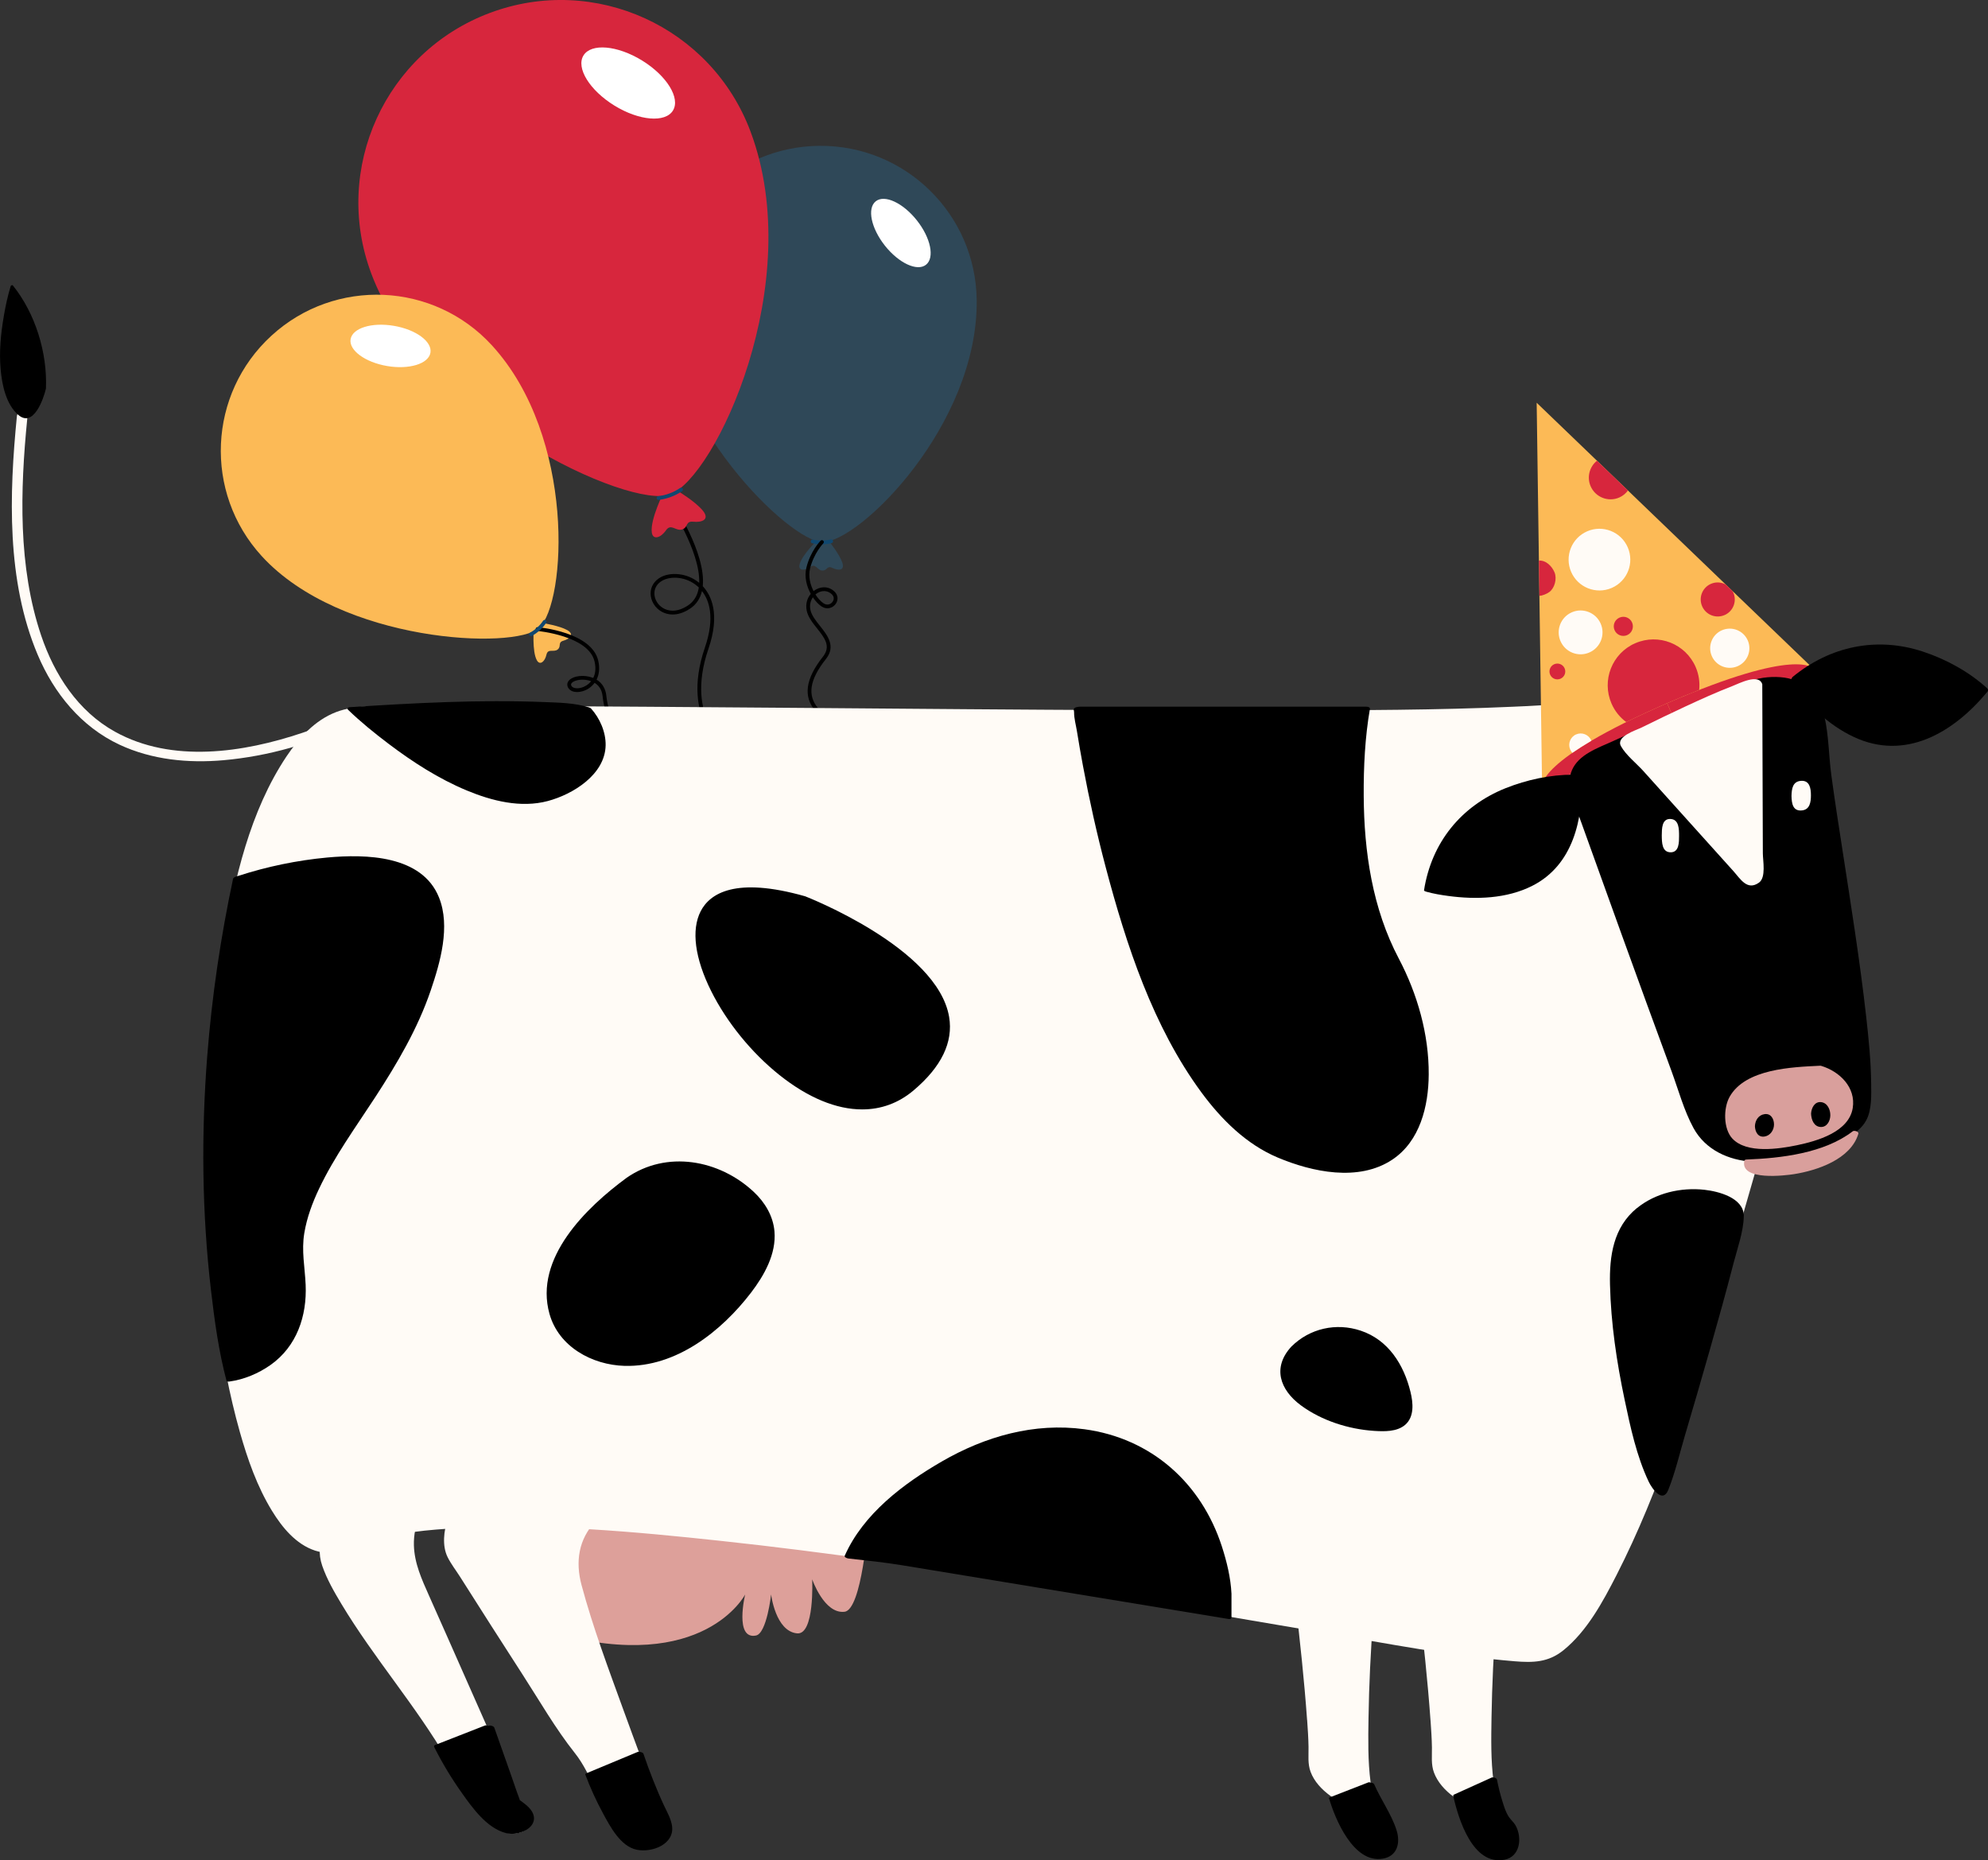 <svg xmlns="http://www.w3.org/2000/svg" id="Ebene_2" width="700" height="655.01" viewBox="0 0 700 655.01"><rect x="0" y="0" width="700" height="655.01" fill="#333333" stroke="none"/><g id="Object"><g><g><g><g><path d="m234.02,106.77c.36,41.36,44.1,84.2,55.69,84.1,13.11-.12,54.59-41.23,54.2-85.06-.27-30.34-25.08-54.73-55.43-54.46-30.34.26-54.72,25.09-54.46,55.43Z" fill="#2f4858"></path><path d="m291.93,190.59s3.61,4.47,4.64,7.46c1.03,2.98-1.46,2.9-3.46,1.92-2.01-.98-1.79,1.02-3.59.93-1.8-.09-2.22-2.68-4.21-1.26-1.99,1.41-4.25,1.34-3.8-.77.75-3.53,6.97-9.38,6.97-9.38l3.45,1.1Z" fill="#2f4858"></path><path d="m308.37,70.87c-3.11,2.46-1.67,9.46,3.22,15.63,4.89,6.17,11.37,9.18,14.47,6.72,3.11-2.46,1.67-9.46-3.22-15.63-4.89-6.17-11.37-9.18-14.47-6.72Z" fill="#fff"></path></g><path d="m292.9,191.2c.31-.12.49-.45.41-.78-.09-.36-.45-.57-.81-.48-2.03.51-4.18.53-6.22.06-.35-.08-.71.13-.79.49-.08.36.14.71.5.8,2.24.52,4.61.5,6.84-.06.02,0,.05-.01.07-.02Z" fill="#104870"></path><path d="m287.1,250.31c-4.36-5.06-3.49-11.3,2.67-19.09,2.91-3.67.59-6.59-2.09-9.98-1.57-1.98-3.2-4.03-3.64-6.29-.46-2.39.25-4.42,1.44-5.84-1.45-2.65-2.32-5.99-1.55-9.18,1.39-5.79,4.86-9.39,5.01-9.54.25-.26.67-.26.94-.01.26.26.27.68.01.94-.04.03-3.37,3.5-4.67,8.92-.64,2.66.04,5.55,1.25,7.9.32-.26.66-.48,1.01-.66,2.27-1.18,4.73-.84,6.46.92,1.23,1.26,1.29,3.09.16,4.46-1,1.21-2.95,1.93-4.86.65-1.01-.68-2.08-1.79-3.01-3.19-.79,1.12-1.22,2.63-.88,4.37.38,1.94,1.9,3.86,3.38,5.71,2.66,3.34,5.66,7.13,2.1,11.63-5.79,7.31-6.65,12.83-2.71,17.4.24.28.21.69-.07.94-.06.05-.13.09-.21.12-.25.09-.55.03-.73-.19Zm.99-41.64c-.33.17-.65.39-.96.65.86,1.35,1.87,2.45,2.83,3.1,1.23.83,2.45.4,3.1-.4.54-.65.84-1.74-.09-2.69-1.36-1.38-3.05-1.4-4.35-.91-.19.07-.37.16-.54.25Z"></path></g><g><path d="m258.47,264.83c-3.03-.98-7.27-4.02-10.08-9.62-2.58-5.14-4.7-14.04-.18-27.22,3.65-10.64,1.48-16.67-1.04-19.88-.63,2.71-2.06,4.81-4.27,6.25-4.66,3.03-8.16,1.97-9.84,1.06-2.42-1.31-3.98-3.86-3.97-6.49,0-2.4,1.33-4.48,3.62-5.72,3.25-1.75,9.08-1.64,13.49,2.01.4-11.15-10.51-27.55-10.63-27.72-.2-.3-.12-.72.18-.92.3-.21.72-.12.92.18.51.76,11.99,18.02,10.78,29.64,3,3.22,6.2,9.79,2.01,22.02-4.37,12.74-2.36,21.28.11,26.19,2.63,5.24,6.53,8.07,9.31,8.96.35.11.54.48.43.83-.06.2-.22.35-.4.42-.13.05-.28.06-.43.01Zm-12.98-58.49c-3.98-3.38-9.22-3.52-12.15-1.97-1.88,1.01-2.91,2.63-2.92,4.55,0,2.15,1.28,4.24,3.28,5.32,1.41.77,4.4,1.66,8.48-1.01,1.99-1.3,3.26-3.23,3.77-5.75.04-.21.08-.42.11-.63-.19-.19-.38-.36-.57-.52Z"></path><g><path d="m130.72,96.29c18.8,50.27,91.14,83.09,105.22,77.82,15.93-5.96,48.26-74.49,28.34-127.77-13.79-36.88-54.87-55.6-91.75-41.81-36.88,13.79-55.6,54.87-41.81,91.75Z" fill="#d7263d"></path><path d="m238.54,172.79s6.39,3.85,8.96,7.04c2.58,3.18-.49,4.18-3.37,3.87-2.88-.3-1.72,2.04-3.96,2.73-2.23.69-3.9-2.28-5.69.32-1.79,2.61-4.59,3.52-4.97.75-.65-4.64,4.34-14.53,4.34-14.53l4.69-.19Z" fill="#d7263d"></path><path d="m205.45,19.53c-2.7,4.37,2.17,12.27,10.87,17.63,8.69,5.36,17.93,6.15,20.63,1.77,2.7-4.38-2.17-12.27-10.87-17.63-8.7-5.35-17.94-6.15-20.63-1.77Z" fill="#fff"></path></g><path d="m236.26,174.96c1.38-.52,2.71-1.2,3.93-2.02.31-.2.38-.62.18-.92-.2-.3-.61-.39-.92-.18-2.28,1.54-4.92,2.53-7.65,2.86-.37.04-.62.38-.58.74.04.36.37.62.74.58,1.47-.18,2.91-.54,4.3-1.05Z" fill="#104870"></path></g><g><g><path d="m92.16,195.81c27.92,30.52,89.09,33.13,97.63,25.3,9.68-8.85,13.03-67.15-16.56-99.49-20.48-22.38-55.25-23.93-77.63-3.44-22.39,20.49-23.93,55.24-3.44,77.63Z" fill="#fcba56"></path><path d="m191.27,219.41s5.68.91,8.43,2.44c2.76,1.54.85,3.13-1.29,3.74-2.15.61-.65,1.96-2.04,3.1-1.4,1.13-3.44-.52-3.97,1.87-.53,2.38-2.26,3.84-3.34,1.97-1.8-3.13-1.08-11.64-1.08-11.64l3.3-1.49Z" fill="#fcba56"></path><path d="m123.45,119.41c-.67,3.9,5.08,8.14,12.85,9.47,7.76,1.32,14.59-.77,15.26-4.68.67-3.91-5.08-8.15-12.85-9.47-7.75-1.33-14.59.77-15.25,4.68Z" fill="#fff"></path></g><path d="m229.62,274.77c-8.7-7.75-9.91-14.35-9.77-17.82-.13-.02-.26-.04-.38-.07-2.31-.49-6.33-2.66-7.3-11.81-.26-2.43-1.49-3.83-2.81-4.63-1.11,1.51-2.67,2.53-4.31,2.97-2.51.7-4.64,0-5.19-1.71-.26-.81-.04-1.61.62-2.26,1.57-1.52,5.18-1.9,8.05-.86.12.04.24.09.35.13.73-1.42,1.04-3.32.47-5.79-2.11-9.09-19.95-10.74-20.13-10.76-.36-.03-.63-.36-.6-.72.03-.37.36-.64.72-.6.77.07,18.98,1.76,21.31,11.79.62,2.68.29,4.92-.59,6.67,1.97,1.21,3.17,3.16,3.43,5.62.88,8.31,4.3,10.24,6.25,10.65.08.02.16.03.24.05.04-.28.09-.51.14-.7.53-2.18,1.73-3.75,3.17-4.13.86-.22,1.72.05,2.36.74.74.81.84,1.9.26,2.92-.75,1.32-2.59,2.45-4.73,2.56-.13,3.18.99,9.34,9.33,16.77.27.24.3.66.06.94-.08.08-.17.14-.26.18-.22.08-.48.04-.67-.12Zm-8.22-19.53c-.03.12-.06.27-.08.43,1.55-.15,2.9-.95,3.43-1.87.44-.79.04-1.22-.09-1.36-.3-.34-.65-.45-1.05-.35-.04.01-.09.02-.13.04-.74.28-1.64,1.32-2.08,3.12Zm-13.32-15.41c-2.61-.95-5.62-.47-6.68.56-.4.38-.35.69-.29.9.31.96,1.85,1.33,3.59.85,1.08-.29,2.43-1.03,3.45-2.28-.02,0-.04-.02-.07-.02Z"></path><path d="m187.21,223.95s.06-.03.09-.04c2.01-1.11,3.76-2.71,5.04-4.62.21-.3.13-.71-.18-.92-.3-.21-.71-.12-.92.19-1.16,1.74-2.75,3.18-4.58,4.19-.33.18-.44.58-.26.9.16.29.51.41.81.3Z" fill="#104870"></path></g></g><g><path d="m305.65,536.61s-2.16,30.14-8.25,30.9c-7.17.9-11.42-11.42-11.42-11.42,0,0,.92,19.65-5.33,19.03-7.61-.76-9.13-13.7-9.13-13.7,0,0-1.52,13.7-5.33,14.46-7.68,1.54-3.81-14.46-3.81-14.46,0,0-14.46,28.16-66.98,13.7l8.56-42.56,101.69,4.05Z" fill="#dda09a"></path><path d="m78.74,332.21c3.75-22.53,9.28-46.67,22.18-65.93,4.33-6.46,9.96-12.67,17.37-15.53,7.45-2.88,16.52-1.85,24.36-1.95,28.62-.34,57.24-.12,85.86.06,37.55.24,75.11.59,112.66.86,36.87.27,73.74.49,110.62.41,27.01-.06,54.07-.07,81.05-1.29,6.66-.3,13.42-.53,20-1.6,28.33-4.62,66.57-5.87,84.27,21.6,10.78,16.73,10.7,38.36,7.43,57.31-1,5.81-2.33,11.61-4.1,17.24-2.11,6.7-5.12,13.14-7.33,19.84-10.48,31.68-18.92,64.03-28.64,95.94-9.84,32.31-19.87,65.34-35.31,95.51-4.78,9.34-10.32,19.62-18.61,26.35-5.36,4.35-10.74,4.45-17.29,3.91-22.28-1.84-44.45-6.19-66.46-9.92-34.09-5.77-68.15-11.7-102.29-17.16-36.74-5.87-73.57-11.31-110.56-15.29-30.65-3.3-61.79-6.14-92.64-4.51-10.46.55-21.2,1.54-31.23,4.73-6.51,2.07-12.13,5.48-19.13,3.19-6.75-2.21-11.62-8.18-15.2-14.03-5.22-8.53-8.59-18.17-11.3-27.74-7.52-26.62-10.19-54.7-11.08-82.26-.97-29.93.44-60.16,5.37-89.72Z" fill="#fffbf6"></path><path d="m503.7,605.77c-1-13.97-2.51-27.92-4.13-41.83-.17-1.45,1.6-2.13,2.72-1.84,7.81,2.01,15.61,4.03,23.42,6.04.27.03.52.13.71.29.41.29.52.74.4,1.22-.88,11.68-1.45,23.4-1.64,35.11-.12,7.47-.26,15.1.72,22.53.54,4.12,2.03,7.94,3.83,11.67,1.37,2.82,4.06,6.39,3.8,9.7-.21,2.66-2.67,4.7-5.17,5.24-2.53.54-4.65-.9-6.25-2.73-2.16-2.46-3.59-5.56-4.86-8.55-1.03-2.42-2.61-5.46-2.9-8.1,0-.05-.02-.11-.04-.17-.8-.28-2.06-1.41-2.54-1.76-2.94-2.16-5.58-5.02-6.86-8.48-1.06-2.89-.66-5.82-.71-8.81-.05-3.18-.27-6.35-.49-9.52Z" fill="#fffbf6"></path><path d="m124.12,254.75c-13.86,7.1-29.88,11.54-45.34,12.92-12.45,1.11-25.27-.12-36.7-5.46-13.5-6.31-23.09-18.12-28.81-31.67-11.01-26.06-10.04-56.45-7.32-84.01.22-2.23,3.85-1.12,3.64,1-2.48,25.08-3.28,52,4.9,76.22,4.68,13.86,12.97,26.67,26.01,33.9,20.1,11.15,45.22,7.37,66.04.36,5.27-1.77,10.56-3.78,15.52-6.32,1.9-.97,4.15,2,2.06,3.07h0Z" fill="#fffbf6"></path><path d="m1.33,111.34c.62-3.58,1.38-7.18,2.45-10.65.05-.16.57-.39.7-.24,8,9.92,12.21,23.76,11.7,36.37-.86,3.66-4.38,13.81-9.69,9.31-4.4-3.72-5.82-10.78-6.28-16.21-.53-6.19.07-12.47,1.13-18.58Z"></path><path d="m460.24,605.59c-1-13.97-2.51-27.92-4.13-41.83-.13-1.12,1.55-1.66,2.37-1.45,7.85,2.03,15.7,4.05,23.55,6.08.83.07,1.55.52,1.48,1.36-.88,11.7-1.46,23.45-1.64,35.19-.12,7.48-.24,15.09.72,22.53.51,3.94,1.86,7.57,3.55,11.17,1.38,2.92,4.39,6.78,4.09,10.2-.22,2.53-2.78,4.4-5.15,4.8-2.55.44-4.74-.93-6.39-2.77-2.16-2.41-3.62-5.54-4.87-8.48-1.01-2.37-2.69-5.5-2.9-8.1,0-.12-.07-.25-.13-.38-.86-.39-1.75-1.15-2.44-1.65-2.91-2.13-5.59-4.94-6.87-8.37-1.07-2.87-.68-5.77-.73-8.76-.05-3.18-.27-6.35-.49-9.52Z" fill="#fffbf6"></path><path d="m157.62,534.98c1.49-4.44,5.28-12.9,10.89-12.88,4.57.02,9.24.76,13.79,1.13,12.76,1.05,25.53,2.1,38.29,3.15.88.07,1.76.15,2.64.22-.02,0-.06.03-.11.06,0,.13-.64.59-1.28,1.01-.47.35-.97.66-1.4.77-3.66,1.31-7.88,4.18-10.76,7.23-5.96,6.32-7.12,14.2-4.92,22.41,3.98,14.88,9.46,29.42,14.71,43.89,4.48,12.34,9.08,24.64,13.77,36.9.8,2.08,2.39,4.55,1.77,6.81-1.32,4.75-9.27,5.54-12.68,3.13-5.98-4.23-9.46-12.53-12.65-18.85-2.21-4.39-4.19-8.82-7.25-12.67-6.82-8.59-12.43-18.38-18.37-27.58-7.42-11.48-14.78-23.01-22.1-34.56-1.43-2.25-3.18-4.49-4.36-6.89-1.97-3.98-1.33-9.25.03-13.29Z" fill="#fffbf6"></path><path d="m114.22,538.88c3.83-9.42,10.94-17.95,18.06-25.11.68-.69,2.63-.78,3.47-.32,6.34,3.55,12.69,7.1,19.03,10.66.18.1.21.2.14.3.08.09.06.2-.11.31-6.12,4.15-9.26,12.23-9.07,19.38.17,6.38,2.79,12.05,5.33,17.76,2.19,4.9,4.36,9.8,6.54,14.71,8.47,19.1,16.9,38.23,25.32,57.35.81,1.84,1.22,2.26,2.37,3.73,2.9,3.69,1.36,7.05-3.25,7.82-4.43.74-7.88-1.9-10.72-5-5.56-6.07-9.62-13.6-13.73-20.67-11.13-19.17-25.93-35.96-37.35-54.98-2.57-4.28-5.14-8.73-6.78-13.47-1.51-4.37-1-8.18.75-12.47Z" fill="#fffbf6"></path><path d="m511.95,631.9c4.36-1.97,8.72-3.94,13.08-5.92.48-.37,1.95-.02,2.07.64.5,2.57,1.13,5.12,1.91,7.61.59,1.9,1.21,3.98,2.36,5.64.7,1.01,1.64,1.75,2.25,2.83,2.45,4.31,1.69,11.07-3.9,12.13-11.16,2.1-16.19-14.32-18.02-22.48-.04-.17.08-.37.24-.45Z"></path><path d="m468.14,632.91c4.57-1.78,9.13-3.55,13.7-5.33.17-.07.52-.01.88.09.5.08,1,.27,1.12.53,2.37,5.47,6.07,10.52,7.89,16.19,1.42,4.41.37,9.21-4.87,10.07-10.32,1.7-16.77-14.01-18.9-21.31-.05-.16.06-.2.19-.25Z"></path><path d="m206.31,624.46c6.09-2.54,12.18-5.07,18.27-7.61.12-.05.29-.05.48-.03.6.03,1.36.29,1.5.69,1.06,3.16,2.23,6.28,3.45,9.37,1.2,3.02,2.46,6.01,3.84,8.95,1.07,2.26,2.38,4.5,2.77,7.01,1,6.52-7.03,9.6-12.48,8.45-5.67-1.2-9.3-8.16-11.79-12.75-2.39-4.41-4.5-9.02-6.26-13.72-.06-.16.09-.31.22-.36Z"></path><path d="m153.26,614.41c5.84-2.28,11.67-4.57,17.51-6.85.31-.12.77-.02,1.14.18.41-.37,1.91-.07,2.15.6,1.97,5.59,3.95,11.18,5.92,16.77.98,2.79,1.9,5.62,2.96,8.38.07.17.1.29.13.38.06.03.13.08.24.16,1.06.82,2.15,1.57,3.06,2.57,5.14,5.69-2.79,10.31-8.31,8.82-6.65-1.79-11.6-8.71-15.37-14.01-3.66-5.15-6.97-10.62-9.8-16.27-.19-.38.05-.6.38-.74Z"></path><path d="m380.43,248.82c29.27,0,58.53,0,87.8,0,4.23,0,8.45,0,12.68,0,.55,0,.89.08,1.09.21.26.12.41.29.37.52-1.74,10.06-2.25,20.45-2.19,30.64.11,19.76,3.06,39.71,12.36,57.35,6.55,12.44,10.62,26.7,10.53,40.82-.07,11.11-3.06,23.5-12.89,30-11.83,7.82-28.15,4.33-40.3-.79-11.07-4.67-19.87-13.44-26.9-23-16.99-23.11-26.39-51.78-33.65-79.23-3.12-11.79-5.77-23.71-8.01-35.71-.75-4.03-1.46-8.07-2.11-12.12-.34-2.13-1.03-4.54-1.01-6.71,0-.3-.09-.62-.12-.92-.12-.92,1.85-1.06,2.33-1.06Z"></path><path d="m576.36,425.41c6.54-5.35,15.54-7.41,23.85-6.47,4.89.55,13.6,2.77,13.81,9.02,0,.03,0,.05-.01.08,0,.03.01.05.01.07-.1,5.53-2.26,11.42-3.63,16.71-2.61,10.11-5.42,20.16-8.27,30.2-2.87,10.09-5.79,20.17-8.78,30.23-1.89,6.38-3.43,13.12-5.9,19.31-1.97,4.94-5.7-.29-6.93-2.88-4.24-8.96-6.42-19.14-8.45-28.78-2.81-13.32-4.84-26.95-5.16-40.58-.24-10.09,1.18-20.16,9.45-26.93Z"></path><path d="m246.72,320.85c3.21-6.24,12.18-12.23,36.71-5.28h.03c.47.19,46.63,18.14,50.74,42.5,1.5,8.9-2.73,17.62-12.57,25.91-5.28,4.45-11.42,6.66-18.07,6.65-9.03,0-19.02-4.07-29.11-12.11-9.8-7.81-18.56-18.58-24.04-29.56-5.76-11.54-7.07-21.52-3.69-28.11Z"></path><path d="m297.44,547.8c6.5-14.72,20.64-25.37,34.22-33.22,15.26-8.82,32.5-13.74,50.21-11.33,23.55,3.2,41.14,18.93,48.38,41.3,1.72,5.32,3.1,11.01,3.37,16.62,0,2.79,0,5.58,0,8.37,0,.49-.56.6-.97.53-16.2-2.67-32.4-5.33-48.6-8-22.07-3.63-44.14-7.26-66.21-10.9-6.36-1.05-12.75-1.71-19.16-2.42-.29-.03-1.48-.4-1.24-.95Z"></path><path d="m454.73,474.12c6.47-6.4,15.75-8.46,24.37-5.59,9.76,3.25,15.22,11.99,17.56,21.61.92,3.79,1.41,8.69-1.87,11.54-2.9,2.51-7.4,2.37-10.98,2.14-8.98-.59-18.48-3.62-25.75-8.99-7.45-5.5-10.1-13.4-3.33-20.71Z"></path><path d="m72.98,371.77c1.63-20.97,4.71-41.79,9.09-62.36.02-.07.06-.14.11-.21.03-.06.1-.12.19-.18.34-.27.93-.48,1.52-.6,10.11-3.3,20.77-5.5,31.34-6.48,13.49-1.24,33.36-.89,39.35,14.08,4.09,10.21.43,22.87-2.92,32.72-4.56,13.42-11.79,25.67-19.48,37.5-6.88,10.57-14.41,20.9-19.84,32.33-2.35,4.95-4.28,10.15-5.19,15.58-1.05,6.26.2,12.02.47,18.25.48,11-3.14,21.69-12.36,28.21-4.2,2.97-9.33,5.14-14.45,5.83-.23.03-.96.08-1.05-.26-2.75-10.32-4.21-21.09-5.45-31.67-3.22-27.43-3.48-55.22-1.34-82.74Z"></path><path d="m123.06,249.01c22.75-1.48,45.74-2.71,68.54-1.81,5.19.21,10.78.28,15.77,1.87.1.03.17.07.25.11.2.06.37.16.48.28,3.11,3.43,5.24,8.32,5.15,12.97-.2,10.31-11.5,17.26-20.37,19.62-9.52,2.53-19.69-.04-28.55-3.73-9.88-4.12-19.02-10-27.53-16.44-4.92-3.72-9.77-7.65-14.22-11.94-.48-.47-.04-.91.49-.94Z"></path><path d="m220.6,414.74c14.12-9.83,32.66-6.44,44.82,4.94,3.93,3.68,6.81,8.46,7.28,13.9.68,7.92-3.61,15.5-8.25,21.57-10.47,13.67-26.42,26.28-44.53,25.78-11.43-.32-23.17-6.71-26.43-18.28-5.54-19.65,13.01-37.53,27.1-47.9Z"></path><g><polygon points="542.99 276.88 638.46 235.43 541.08 141.81 541.08 141.81 542.99 276.88" fill="#fcba56"></polygon><g><path d="m638.46,235.43s2.14,9.23-44.02,29.27l-3.71-8.55,47.73-20.73Z" fill="#d7263d"></path><path d="m542.99,276.88s5.28,7.86,51.44-12.18l-3.71-8.55-47.73,20.73Z" fill="#d7263d"></path><path d="m638.46,235.43s-5.28-7.86-51.44,12.18l3.71,8.54,47.73-20.73Z" fill="#d7263d"></path><path d="m542.99,276.88s-2.14-9.23,44.02-29.27l3.71,8.54-47.73,20.73Z" fill="#d7263d"></path></g><g><path d="m558.86,187.08c5.5-2.39,11.9.14,14.29,5.64,2.39,5.5-.13,11.9-5.63,14.29-5.51,2.39-11.91-.14-14.3-5.64-2.38-5.5.14-11.9,5.64-14.29Z" fill="#fffbf6"></path><path d="m549.47,225.75c-1.7-3.91.09-8.46,4-10.16,3.91-1.7,8.46.1,10.16,4.01,1.7,3.91-.1,8.46-4.01,10.15-3.91,1.7-8.45-.09-10.15-4.01Z" fill="#fffbf6"></path><path d="m575.81,226.48c8.18-3.56,17.7.2,21.25,8.38,1.14,2.64,1.52,5.41,1.24,8.07-3.47,1.36-7.21,2.91-11.29,4.68-5.44,2.37-10.2,4.58-14.39,6.64-2.2-1.63-4.03-3.84-5.19-6.53-3.55-8.18.2-17.7,8.38-21.25Z" fill="#d7263d"></path><path d="m554.97,258.59c2.04-.89,4.42.05,5.31,2.09.02.05.03.1.05.15-2.58,1.53-4.79,2.94-6.66,4.24-.32-.33-.6-.72-.79-1.18-.88-2.04.05-4.42,2.1-5.31Z" fill="#fffbf6"></path><path d="m607.23,216.57c-3.04,1.32-6.57-.07-7.89-3.11-1.32-3.04.07-6.57,3.11-7.89,1.73-.75,3.62-.6,5.16.22l2.39,2.3c.11.2.24.38.34.6,1.32,3.04-.07,6.57-3.11,7.89Z" fill="#d7263d"></path><path d="m560.08,171.21c-1.4-3.23-.38-6.88,2.23-8.99l10.91,10.49c-.77,1.04-1.8,1.92-3.07,2.47-3.88,1.69-8.39-.1-10.07-3.97Z" fill="#d7263d"></path><path d="m606.32,221.92c3.5-1.52,7.57.09,9.09,3.58,1.52,3.5-.09,7.57-3.58,9.08-3.5,1.52-7.56-.09-9.09-3.58-1.52-3.5.09-7.56,3.58-9.09Z" fill="#fffbf6"></path><path d="m547.38,201.56c.91,2.28.03,5.46-1.79,6.86-.89.69-2.65,1.4-3.55,1.36l-.17-12.39c2.55-.17,4.66,2.07,5.51,4.18Z" fill="#d7263d"></path><path d="m545.82,237.54c.61,1.41,2.24,2.06,3.66,1.44,1.41-.61,2.06-2.25,1.44-3.66-.61-1.41-2.25-2.05-3.66-1.44-1.41.61-2.05,2.25-1.44,3.66Z" fill="#d7263d"></path><path d="m568.51,221.89c.74,1.7,2.72,2.48,4.43,1.74,1.7-.74,2.48-2.72,1.74-4.43-.74-1.71-2.72-2.49-4.43-1.74-1.7.74-2.49,2.72-1.74,4.43Z" fill="#d7263d"></path></g></g><g><path d="m553.44,271.32c2.41-5.75,9.26-7.95,14.5-10.36,14.84-6.84,29.88-13.28,44.9-19.71,1.1-.47,2.19-.94,3.29-1.41.06-.02.1-.03.16-.05.06-.03.12-.07.17-.08,3.71-1.26,8.01-1.66,11.88-1.11,7.56,1.07,12.4,6.47,14.08,13.75,1.52,6.59,1.5,13.82,2.41,20.54,1.19,8.79,2.55,17.55,3.91,26.31,3.02,19.58,6.17,39.17,8.38,58.87.87,7.77,1.66,15.6,1.74,23.43.04,4.17.28,9.28-1.79,13.08-2.61,4.79-9.36,7.63-14.1,9.59-8.1,3.36-17.11,5.46-25.91,4.89-8.44-.54-16.52-4.16-20.73-11.82-3.38-6.17-5.34-13.49-7.76-20.07-11.73-31.79-23.2-63.67-34.65-95.55-1.23-3.42-1.97-6.69-.47-10.28Z"></path><path d="m530.16,277.52c7.41-2.96,15.73-4.76,23.77-4.75,1.1-.13,3.01.11,3.03.74.52,14.9-3.04,31.11-17.42,38.39-9.03,4.57-19.82,4.9-29.67,3.56-2.53-.34-5.1-.77-7.56-1.46-.17-.05-.94-.23-.89-.55,2.64-16.78,13.03-29.65,28.75-35.94Z"></path><path d="m631.29,238.29c13.14-10.74,29.5-14.21,45.7-8.89,8.18,2.69,16.31,7.1,22.7,12.94.1.09.17.19.22.28.03.05.05.11.07.17,0,.02.01.04.02.06,0,.03,0,.06,0,.09.02.3-.13.6-.41.86-11.8,14.17-28.73,24.22-46.92,15.65-8.65-4.07-16.53-11.39-21.71-19.44-.38-.59-.22-1.28.32-1.72Z"></path><path d="m634.19,274.94c3.01-.19,3.46,2.61,3.46,5.1,0,2.38-.38,5.01-3.13,5.31-3.23.36-3.65-2.41-3.71-5.07.06-2.54.4-5.15,3.38-5.34Z" fill="#fffbf6"></path><path d="m588.22,288.37c3.01.13,3,3.66,3,5.95,0,2.16.04,5.7-2.83,5.78-3.25.1-3.22-3.53-3.26-5.95.04-2.28-.04-5.92,3.08-5.79Z" fill="#fffbf6"></path><path d="m578.18,256.09c5.09-2.51,10.2-4.98,15.35-7.37,5.38-2.49,10.79-4.96,16.32-7.09,2.5-.96,9.43-4.65,10.67-.7.02.07.02.13,0,.2.04,11.96.08,23.91.12,35.87.03,7.8.05,15.6.08,23.41,0,2.67,1.21,8.55-1.37,10.38-4.16,2.95-6.55-1.35-9.01-4.08-5.01-5.57-10.02-11.14-15.03-16.7-5.56-6.18-11.12-12.35-16.67-18.53-2.39-2.66-6.13-5.59-7.88-8.75-1.9-3.44,5.23-5.55,7.42-6.63Z" fill="#fffbf6"></path><path d="m609.01,386.21c5.56-9.91,22.02-10.47,31.69-10.95,0,0,0,0,0,0,.17-.02.36-.02.58.04,6.52,1.98,12.26,7.61,11.09,14.86-1.37,8.43-12.55,11.61-19.62,13.08-6.29,1.3-17.69,3.07-22.75-2.33-3.24-3.46-3.19-10.78-.99-14.7Z" fill="#d99f9c"></path><path d="m641.24,388.07c2.25.27,3.26,2.63,3.24,4.65-.02,1.92-1.13,4.13-3.3,4.1-2.47-.04-3.4-2.59-3.48-4.66.08-1.95,1.22-4.37,3.55-4.09Z"></path><path d="m621.37,392.29c2.2-.29,3.28,1.7,3.28,3.64s-1.26,3.92-3.33,4.25c-2.3.36-3.31-1.65-3.39-3.63.08-2.07,1.25-3.98,3.44-4.26Z"></path><path d="m614.22,408.69c.06-.29.45-.4.69-.41,12.28-.46,27.34-2.23,37.36-9.87.1-.1.24-.17.4-.2.01,0,.03,0,.04,0,.72-.11,1.83.37,1.64,1-2.7,9.03-14.59,12.94-22.69,14.22-2.62.41-19.09,2.58-17.45-4.73Z" fill="#d99f9c"></path></g></g></g></g></svg>
